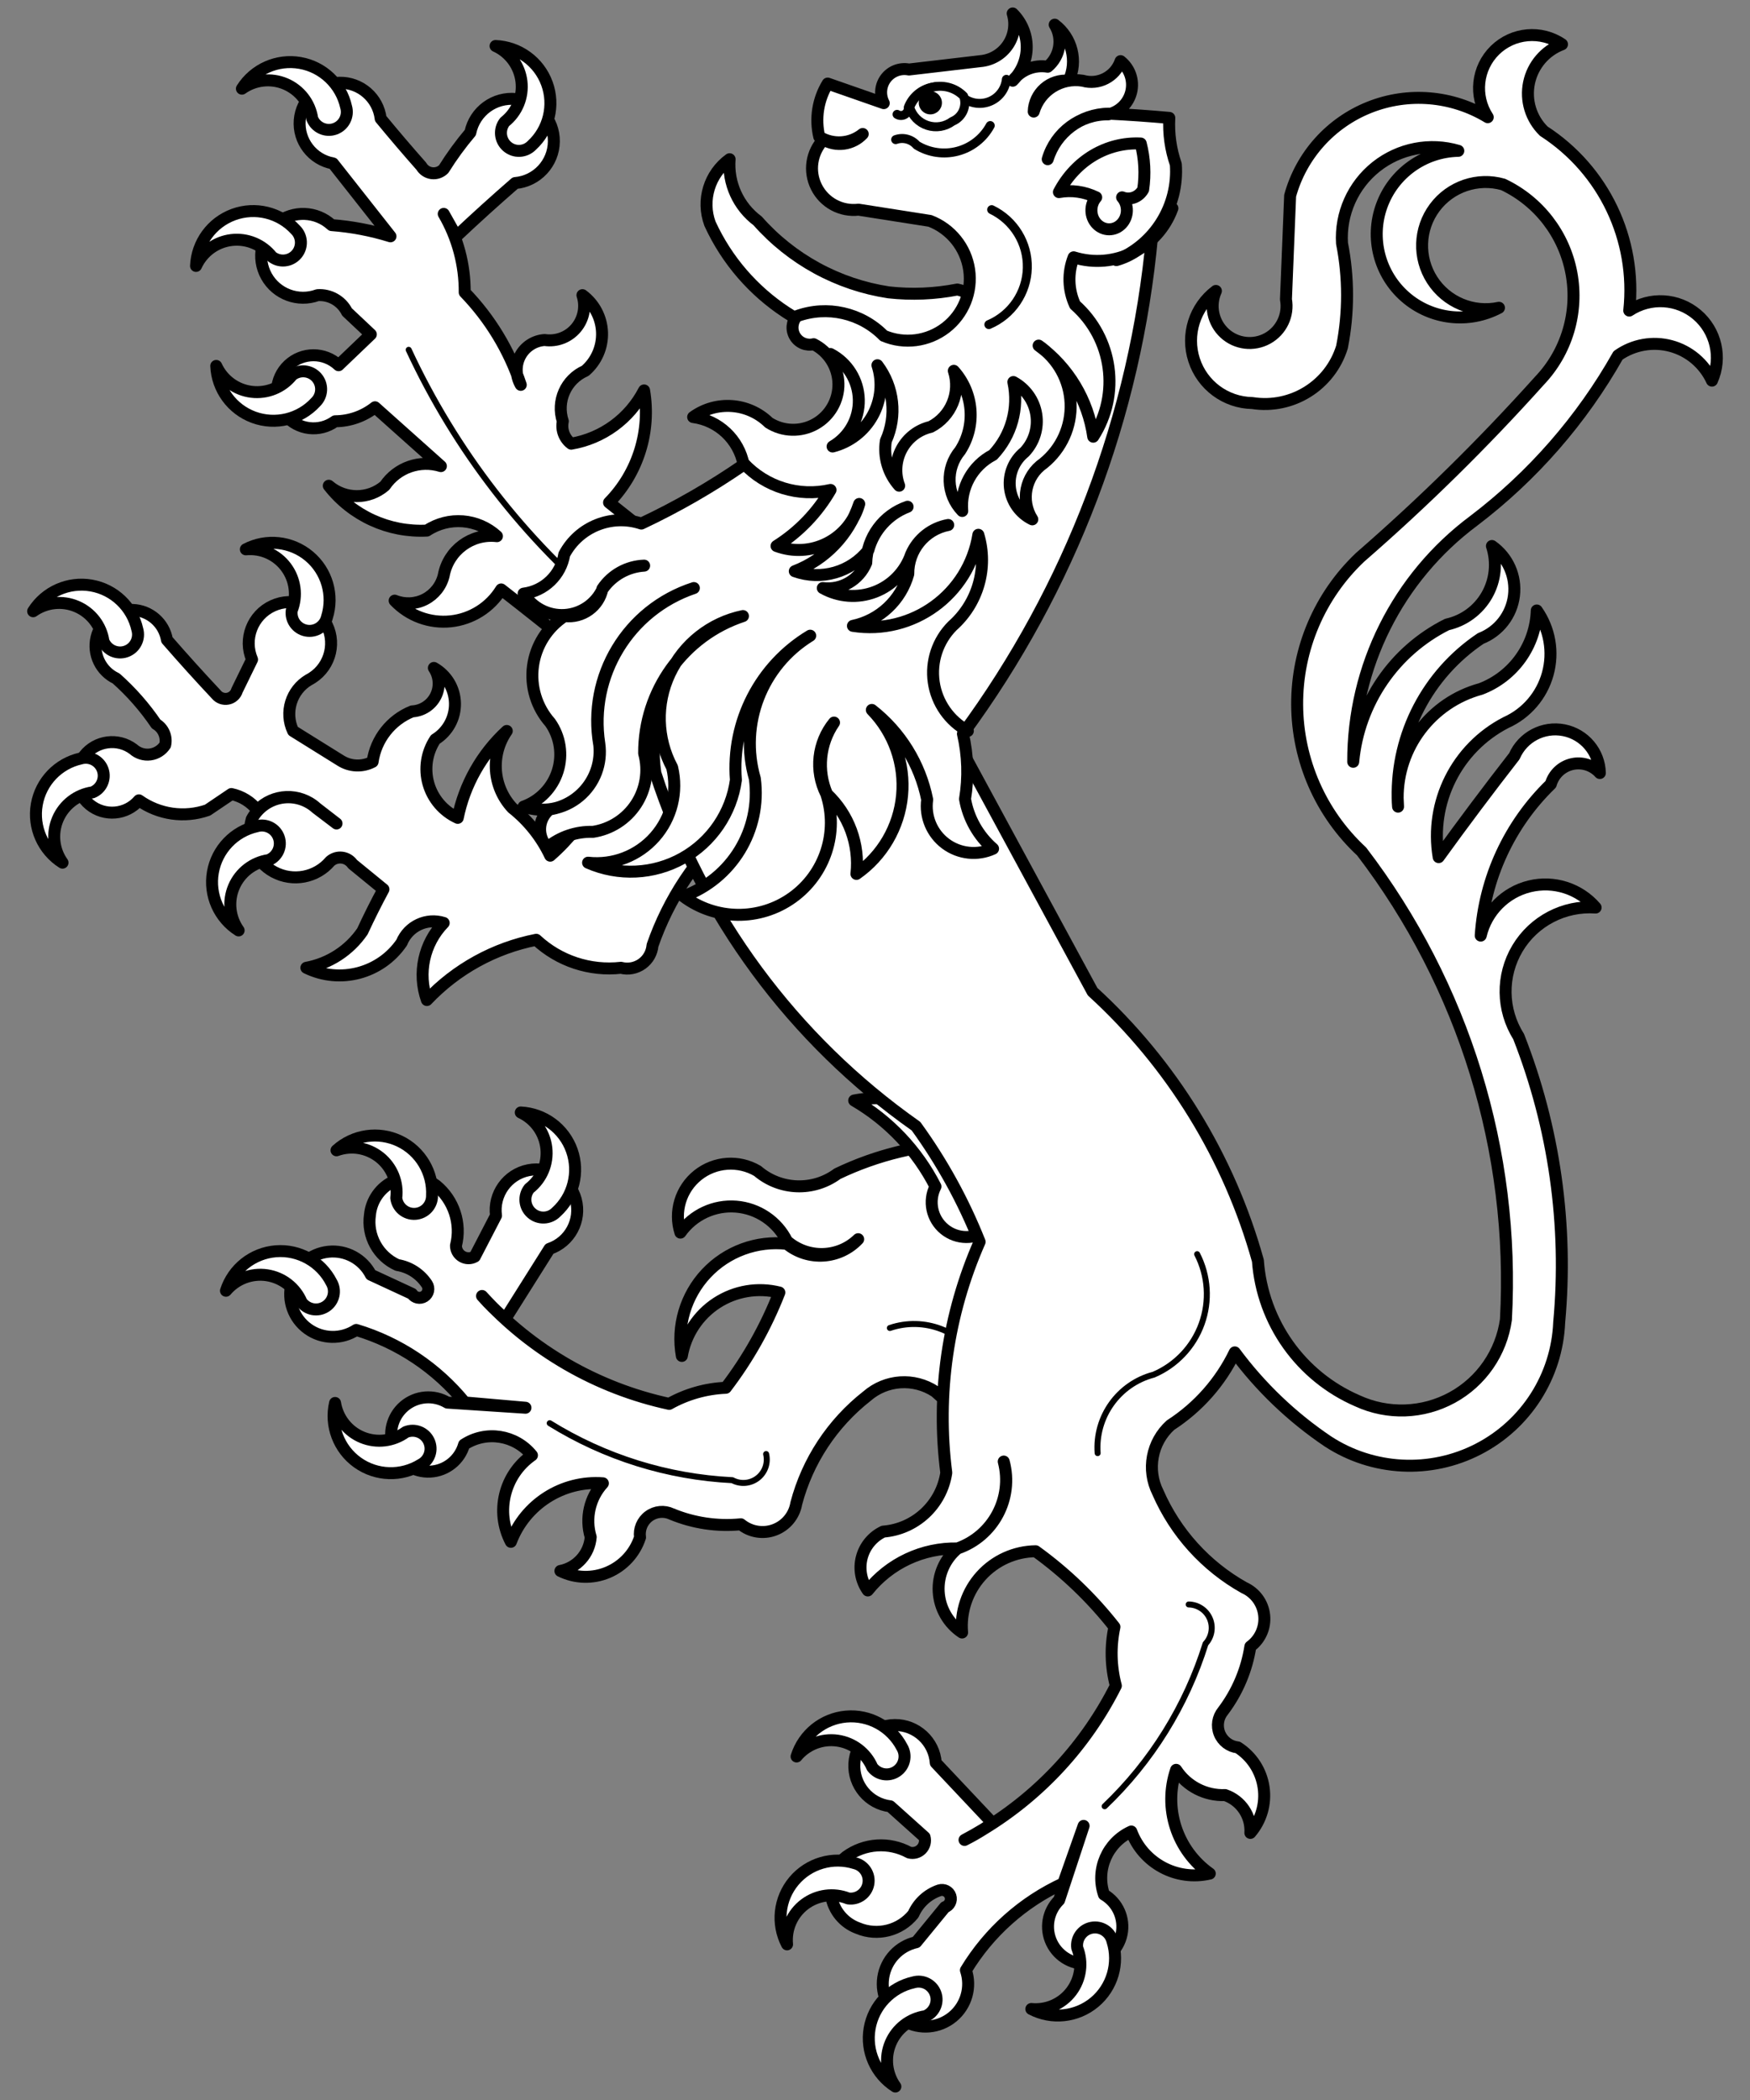 <?xml version="1.0" encoding="UTF-8" standalone="no"?>
<!DOCTYPE svg PUBLIC "-//W3C//DTD SVG 1.1//EN" "http://www.w3.org/Graphics/SVG/1.1/DTD/svg11.dtd">
<svg xmlns:dc="http://purl.org/dc/elements/1.1/" version="1.1" xmlns:xl="http://www.w3.org/1999/xlink" xmlns="http://www.w3.org/2000/svg" viewBox="36 63 292.5 351" width="292.5" height="351">
  <rect x="36" y="63" width="292.5" height="351" fill="#808080" stroke="none"/>
  <defs>
    <clipPath id="artboard_clip_path">
      <path d="M 36 63 L 328.5 63 L 328.5 360 L 216 414 L 36 414 Z"/>
    </clipPath>
  </defs>
  <g id="Lion_(6)" stroke="none" stroke-opacity="1" stroke-dasharray="none" fill="none" fill-opacity="1">
    <title>Lion (6)</title>
    <g id="Lion_(6)_Art" clip-path="url(#artboard_clip_path)">
      <title>Art</title>
      <g id="Group_103">
        <g id="Graphic_139">
          <path d="M 156.07 161.52 L 137.798 146.996 C 142.642 142.05 144.819 135.081 143.653 128.258 C 141.22 132.974 136.71 136.272 131.477 137.16 C 130.319 136.291 129.77 134.829 130.07 133.413 C 128.96 130.057 130.583 126.408 133.818 124.985 C 135.683 123.377 136.716 121.008 136.625 118.547 C 136.534 116.087 135.33 113.8 133.351 112.334 C 133.97 114.232 133.564 116.315 132.277 117.842 C 130.99 119.368 129.005 120.12 127.03 119.83 C 125.305 119.943 123.762 120.941 122.949 122.467 C 122.137 123.993 122.172 125.831 123.041 127.325 C 121.114 121.536 117.912 116.254 113.672 111.868 C 113.702 107.26 112.491 102.73 110.166 98.751 L 112.273 102.499 C 115.491 99.465 118.77 96.497 122.108 93.596 C 125.731 93.294 128.53 90.286 128.573 86.651 C 128.615 83.016 125.886 79.944 122.271 79.558 C 118.656 79.172 115.34 81.598 114.613 85.16 C 112.987 87.083 111.501 89.12 110.166 91.256 C 109.646 91.785 108.91 92.041 108.174 91.948 C 107.439 91.854 106.789 91.423 106.418 90.781 C 104.106 88.168 101.841 85.513 99.623 82.82 C 99.208 79.352 96.232 76.763 92.741 76.831 C 89.249 76.9 86.377 79.603 86.098 83.085 C 85.82 86.566 88.225 89.692 91.661 90.315 L 101.263 102.499 C 98.065 101.507 94.766 100.879 91.428 100.625 C 88.901 98.278 85.043 98.119 82.331 100.248 C 79.62 102.378 78.86 106.164 80.541 109.174 C 82.222 112.185 85.843 113.525 89.079 112.334 C 91.135 112.194 93.075 113.3 94.001 115.141 L 97.982 118.889 L 92.594 124.044 C 90.245 121.827 86.577 121.821 84.221 124.031 C 81.866 126.241 81.638 129.902 83.701 132.387 C 85.764 134.872 89.405 135.321 92.011 133.413 C 94.434 133.402 96.783 132.578 98.681 131.073 L 109.691 140.908 C 106.186 139.816 102.38 141.149 100.322 144.189 C 97.628 146.505 93.647 146.505 90.953 144.189 C 94.868 149.214 100.989 152.012 107.351 151.685 C 111.006 149.271 115.834 149.656 119.06 152.617 C 114.829 152.117 110.936 154.989 110.166 159.18 C 109.753 160.904 108.609 162.361 107.032 163.171 C 105.456 163.981 103.604 164.062 101.963 163.394 C 104.377 165.94 107.838 167.218 111.328 166.851 C 114.817 166.483 117.937 164.513 119.768 161.52 C 128.358 168.193 136.791 175.066 145.06 182.132 C 148.744 186.048 154.54 187.126 159.386 184.797 C 164.231 182.467 167.009 177.267 166.251 171.944 C 165.493 166.622 161.373 162.404 156.07 161.52 Z" fill="#FFFFFF"/>
          <path d="M 156.07 161.52 L 137.798 146.996 C 142.642 142.05 144.819 135.081 143.653 128.258 C 141.22 132.974 136.71 136.272 131.477 137.16 C 130.319 136.291 129.77 134.829 130.07 133.413 C 128.96 130.057 130.583 126.408 133.818 124.985 C 135.683 123.377 136.716 121.008 136.625 118.547 C 136.534 116.087 135.33 113.8 133.351 112.334 C 133.97 114.232 133.564 116.315 132.277 117.842 C 130.99 119.368 129.005 120.12 127.03 119.83 C 125.305 119.943 123.762 120.941 122.949 122.467 C 122.137 123.993 122.172 125.831 123.041 127.325 C 121.114 121.536 117.912 116.254 113.672 111.868 C 113.702 107.26 112.491 102.73 110.166 98.751 L 112.273 102.499 C 115.491 99.465 118.77 96.497 122.108 93.596 C 125.731 93.294 128.53 90.286 128.573 86.651 C 128.615 83.016 125.886 79.944 122.271 79.558 C 118.656 79.172 115.34 81.598 114.613 85.16 C 112.987 87.083 111.501 89.12 110.166 91.256 C 109.646 91.785 108.91 92.041 108.174 91.948 C 107.439 91.854 106.789 91.423 106.418 90.781 C 104.106 88.168 101.841 85.513 99.623 82.82 C 99.208 79.352 96.232 76.763 92.741 76.831 C 89.249 76.9 86.377 79.603 86.098 83.085 C 85.82 86.566 88.225 89.692 91.661 90.315 L 101.263 102.499 C 98.065 101.507 94.766 100.879 91.428 100.625 C 88.901 98.278 85.043 98.119 82.331 100.248 C 79.62 102.378 78.86 106.164 80.541 109.174 C 82.222 112.185 85.843 113.525 89.079 112.334 C 91.135 112.194 93.075 113.3 94.001 115.141 L 97.982 118.889 L 92.594 124.044 C 90.245 121.827 86.577 121.821 84.221 124.031 C 81.866 126.241 81.638 129.902 83.701 132.387 C 85.764 134.872 89.405 135.321 92.011 133.413 C 94.434 133.402 96.783 132.578 98.681 131.073 L 109.691 140.908 C 106.186 139.816 102.38 141.149 100.322 144.189 C 97.628 146.505 93.647 146.505 90.953 144.189 C 94.868 149.214 100.989 152.012 107.351 151.685 C 111.006 149.271 115.834 149.656 119.06 152.617 C 114.829 152.117 110.936 154.989 110.166 159.18 C 109.753 160.904 108.609 162.361 107.032 163.171 C 105.456 163.981 103.604 164.062 101.963 163.394 C 104.377 165.94 107.838 167.218 111.328 166.851 C 114.817 166.483 117.937 164.513 119.768 161.52 C 128.358 168.193 136.791 175.066 145.06 182.132 C 148.744 186.048 154.54 187.126 159.386 184.797 C 164.231 182.467 167.009 177.267 166.251 171.944 C 165.493 166.622 161.373 162.404 156.07 161.52 Z" stroke="black" stroke-linecap="round" stroke-linejoin="round" stroke-width="2"/>
        </g>
        <g id="Graphic_138">
          <path d="M 104.309 121.469 C 112.129 138.308 123.694 153.247 138.038 165.036" stroke="black" stroke-linecap="round" stroke-linejoin="round" stroke-width="1"/>
        </g>
        <g id="Graphic_137">
          <path d="M 85.369 101.381 C 82.753 98.527 78.674 97.532 75.037 98.86 C 71.401 100.189 68.924 103.579 68.764 107.448 C 69.845 105.075 72.083 103.436 74.671 103.122 C 77.26 102.807 79.825 103.863 81.443 105.907 C 82.701 106.895 84.513 106.721 85.561 105.513 C 86.609 104.305 86.525 102.487 85.369 101.381 Z" fill="#FFFFFF"/>
          <path d="M 85.369 101.381 C 82.753 98.527 78.674 97.532 75.037 98.86 C 71.401 100.189 68.924 103.579 68.764 107.448 C 69.845 105.075 72.083 103.436 74.671 103.122 C 77.26 102.807 79.825 103.863 81.443 105.907 C 82.701 106.895 84.513 106.721 85.561 105.513 C 86.609 104.305 86.525 102.487 85.369 101.381 Z" stroke="black" stroke-linecap="round" stroke-linejoin="round" stroke-width="2"/>
        </g>
        <g id="Graphic_136">
          <path d="M 93.849 80.87 C 93.011 77.09 89.976 74.189 86.162 73.522 C 82.348 72.854 78.508 74.552 76.435 77.822 C 78.558 76.308 81.316 76.008 83.714 77.029 C 86.113 78.051 87.807 80.248 88.186 82.827 C 88.782 84.312 90.438 85.067 91.95 84.545 C 93.461 84.022 94.297 82.406 93.849 80.87 Z" fill="#FFFFFF"/>
          <path d="M 93.849 80.87 C 93.011 77.09 89.976 74.189 86.162 73.522 C 82.348 72.854 78.508 74.552 76.435 77.822 C 78.558 76.308 81.316 76.008 83.714 77.029 C 86.113 78.051 87.807 80.248 88.186 82.827 C 88.782 84.312 90.438 85.067 91.95 84.545 C 93.461 84.022 94.297 82.406 93.849 80.87 Z" stroke="black" stroke-linecap="round" stroke-linejoin="round" stroke-width="2"/>
        </g>
        <g id="Graphic_135">
          <path d="M 124.896 87.293 C 127.75 84.677 128.745 80.598 127.416 76.961 C 126.088 73.324 122.697 70.848 118.829 70.688 C 121.201 71.769 122.84 74.007 123.155 76.595 C 123.469 79.184 122.414 81.749 120.37 83.367 C 119.382 84.625 119.555 86.437 120.764 87.485 C 121.972 88.533 123.79 88.448 124.896 87.293 Z" fill="#FFFFFF"/>
          <path d="M 124.896 87.293 C 127.75 84.677 128.745 80.598 127.416 76.961 C 126.088 73.324 122.697 70.848 118.829 70.688 C 121.201 71.769 122.84 74.007 123.155 76.595 C 123.469 79.184 122.414 81.749 120.37 83.367 C 119.382 84.625 119.555 86.437 120.764 87.485 C 121.972 88.533 123.79 88.448 124.896 87.293 Z" stroke="black" stroke-linecap="round" stroke-linejoin="round" stroke-width="2"/>
        </g>
        <g id="Graphic_134">
          <path d="M 88.749 130.23 C 86.133 133.084 82.054 134.079 78.418 132.751 C 74.781 131.422 72.304 128.032 72.144 124.163 C 73.226 126.536 75.464 128.175 78.052 128.489 C 80.64 128.804 83.206 127.749 84.824 125.704 C 86.082 124.716 87.894 124.89 88.942 126.098 C 89.99 127.306 89.905 129.125 88.749 130.23 Z" fill="#FFFFFF"/>
          <path d="M 88.749 130.23 C 86.133 133.084 82.054 134.079 78.418 132.751 C 74.781 131.422 72.304 128.032 72.144 124.163 C 73.226 126.536 75.464 128.175 78.052 128.489 C 80.64 128.804 83.206 127.749 84.824 125.704 C 86.082 124.716 87.894 124.89 88.942 126.098 C 89.99 127.306 89.905 129.125 88.749 130.23 Z" stroke="black" stroke-linecap="round" stroke-linejoin="round" stroke-width="2"/>
        </g>
        <g id="Graphic_133">
          <path d="M 121.636 198.059 C 124.328 200.192 126.494 202.916 127.965 206.02 C 134.166 200.606 138.166 193.107 139.208 184.942 C 140.827 178.774 146.471 174.525 152.846 174.676 C 159.221 174.826 164.658 179.336 165.984 185.574 C 167.309 191.812 164.176 198.143 158.413 200.873 C 152.338 206.354 147.745 213.281 145.063 221.011 C 144.959 222.253 144.313 223.386 143.297 224.109 C 142.281 224.831 140.999 225.069 139.791 224.758 C 134.612 225.34 129.438 223.631 125.625 220.078 C 118.636 221.454 112.25 224.973 107.353 230.147 C 105.763 225.668 106.851 220.675 110.16 217.263 C 107.322 216.355 104.263 217.785 103.139 220.544 C 99.612 225.71 92.828 227.505 87.208 224.758 C 91.016 224.055 94.387 221.865 96.577 218.67 C 97.678 216.293 98.85 213.949 100.091 211.642 L 94.936 207.428 C 94.528 206.831 93.884 206.439 93.168 206.349 C 92.451 206.26 91.73 206.483 91.189 206.961 C 88.868 209.695 84.953 210.438 81.791 208.744 C 78.63 207.05 77.081 203.379 78.072 199.932 C 79.075 198.044 80.895 196.725 83.002 196.359 C 85.109 195.992 87.266 196.62 88.848 198.059 L 92.246 200.64 L 88.907 198.059 C 86.064 195.462 81.666 195.618 79.013 198.408 C 77.928 197.029 76.392 196.076 74.674 195.718 L 70.693 198.408 C 66.828 199.756 62.55 199.144 59.217 196.768 C 57.131 199.206 53.477 199.528 50.996 197.493 C 48.515 195.457 48.117 191.811 50.1 189.289 C 52.084 186.766 55.721 186.292 58.284 188.223 C 59.051 188.916 60.083 189.238 61.107 189.103 C 62.131 188.968 63.045 188.391 63.606 187.524 C 63.919 186.147 63.306 184.726 62.09 184.009 C 60.188 181.205 57.944 178.648 55.411 176.397 C 52.83 175.18 51.459 172.315 52.132 169.541 C 52.804 166.767 55.333 164.848 58.186 164.947 C 61.038 165.047 63.428 167.137 63.906 169.951 C 66.599 173.049 69.35 176.095 72.159 179.087 C 72.627 179.659 73.373 179.925 74.098 179.778 C 74.822 179.632 75.406 179.097 75.615 178.388 L 78.13 173.233 C 76.654 169.798 78.189 165.813 81.588 164.256 C 84.987 162.699 89.007 164.139 90.644 167.5 C 92.281 170.861 90.937 174.914 87.616 176.63 C 84.663 178.371 83.523 182.075 84.984 185.175 L 92.888 190.097 C 94.51 191.142 96.569 191.231 98.276 190.33 C 98.815 186.541 101.336 183.328 104.888 181.902 C 106.569 181.82 108.074 180.837 108.827 179.332 C 109.579 177.828 109.462 176.034 108.519 174.64 C 110.655 175.846 111.996 178.09 112.045 180.542 C 112.095 182.995 110.846 185.291 108.761 186.582 C 107.312 188.77 106.892 191.481 107.613 194.004 C 108.334 196.527 110.122 198.608 112.508 199.699 C 113.642 194.116 116.51 189.033 120.703 185.175 C 117.939 189.153 118.328 194.52 121.636 198.059 Z" fill="#FFFFFF"/>
          <path d="M 121.636 198.059 C 124.328 200.192 126.494 202.916 127.965 206.02 C 134.166 200.606 138.166 193.107 139.208 184.942 C 140.827 178.774 146.471 174.525 152.846 174.676 C 159.221 174.826 164.658 179.336 165.984 185.574 C 167.309 191.812 164.176 198.143 158.413 200.873 C 152.338 206.354 147.745 213.281 145.063 221.011 C 144.959 222.253 144.313 223.386 143.297 224.109 C 142.281 224.831 140.999 225.069 139.791 224.758 C 134.612 225.34 129.438 223.631 125.625 220.078 C 118.636 221.454 112.25 224.973 107.353 230.147 C 105.763 225.668 106.851 220.675 110.16 217.263 C 107.322 216.355 104.263 217.785 103.139 220.544 C 99.612 225.71 92.828 227.505 87.208 224.758 C 91.016 224.055 94.387 221.865 96.577 218.67 C 97.678 216.293 98.85 213.949 100.091 211.642 L 94.936 207.428 C 94.528 206.831 93.884 206.439 93.168 206.349 C 92.451 206.26 91.73 206.483 91.189 206.961 C 88.868 209.695 84.953 210.438 81.791 208.744 C 78.63 207.05 77.081 203.379 78.072 199.932 C 79.075 198.044 80.895 196.725 83.002 196.359 C 85.109 195.992 87.266 196.62 88.848 198.059 L 92.246 200.64 L 88.907 198.059 C 86.064 195.462 81.666 195.618 79.013 198.408 C 77.928 197.029 76.392 196.076 74.674 195.718 L 70.693 198.408 C 66.828 199.756 62.55 199.144 59.217 196.768 C 57.131 199.206 53.477 199.528 50.996 197.493 C 48.515 195.457 48.117 191.811 50.1 189.289 C 52.084 186.766 55.721 186.292 58.284 188.223 C 59.051 188.916 60.083 189.238 61.107 189.103 C 62.131 188.968 63.045 188.391 63.606 187.524 C 63.919 186.147 63.306 184.726 62.09 184.009 C 60.188 181.205 57.944 178.648 55.411 176.397 C 52.83 175.18 51.459 172.315 52.132 169.541 C 52.804 166.767 55.333 164.848 58.186 164.947 C 61.038 165.047 63.428 167.137 63.906 169.951 C 66.599 173.049 69.35 176.095 72.159 179.087 C 72.627 179.659 73.373 179.925 74.098 179.778 C 74.822 179.632 75.406 179.097 75.615 178.388 L 78.13 173.233 C 76.654 169.798 78.189 165.813 81.588 164.256 C 84.987 162.699 89.007 164.139 90.644 167.5 C 92.281 170.861 90.937 174.914 87.616 176.63 C 84.663 178.371 83.523 182.075 84.984 185.175 L 92.888 190.097 C 94.51 191.142 96.569 191.231 98.276 190.33 C 98.815 186.541 101.336 183.328 104.888 181.902 C 106.569 181.82 108.074 180.837 108.827 179.332 C 109.579 177.828 109.462 176.034 108.519 174.64 C 110.655 175.846 111.996 178.09 112.045 180.542 C 112.095 182.995 110.846 185.291 108.761 186.582 C 107.312 188.77 106.892 191.481 107.613 194.004 C 108.334 196.527 110.122 198.608 112.508 199.699 C 113.642 194.116 116.51 189.033 120.703 185.175 C 117.939 189.153 118.328 194.52 121.636 198.059 Z" stroke="black" stroke-linecap="round" stroke-linejoin="round" stroke-width="2"/>
        </g>
        <g id="Graphic_132">
          <path d="M 49.497 189.775 C 45.717 190.614 42.816 193.649 42.149 197.463 C 41.481 201.277 43.179 205.117 46.449 207.189 C 44.935 205.067 44.635 202.309 45.657 199.91 C 46.678 197.512 48.875 195.817 51.454 195.438 C 52.939 194.843 53.695 193.187 53.172 191.675 C 52.65 190.163 51.033 189.328 49.497 189.775 Z" fill="#FFFFFF"/>
          <path d="M 49.497 189.775 C 45.717 190.614 42.816 193.649 42.149 197.463 C 41.481 201.277 43.179 205.117 46.449 207.189 C 44.935 205.067 44.635 202.309 45.657 199.91 C 46.678 197.512 48.875 195.817 51.454 195.438 C 52.939 194.843 53.695 193.187 53.172 191.675 C 52.65 190.163 51.033 189.328 49.497 189.775 Z" stroke="black" stroke-linecap="round" stroke-linejoin="round" stroke-width="2"/>
        </g>
        <g id="Graphic_131">
          <path d="M 78.932 201.099 C 75.152 201.938 72.251 204.973 71.583 208.787 C 70.916 212.601 72.614 216.441 75.884 218.513 C 74.37 216.391 74.069 213.633 75.091 211.234 C 76.113 208.835 78.309 207.141 80.889 206.762 C 82.373 206.167 83.129 204.511 82.607 202.999 C 82.084 201.487 80.467 200.651 78.932 201.099 Z" fill="#FFFFFF"/>
          <path d="M 78.932 201.099 C 75.152 201.938 72.251 204.973 71.583 208.787 C 70.916 212.601 72.614 216.441 75.884 218.513 C 74.37 216.391 74.069 213.633 75.091 211.234 C 76.113 208.835 78.309 207.141 80.889 206.762 C 82.373 206.167 83.129 204.511 82.607 202.999 C 82.084 201.487 80.467 200.651 78.932 201.099 Z" stroke="black" stroke-linecap="round" stroke-linejoin="round" stroke-width="2"/>
        </g>
        <g id="Graphic_130">
          <path d="M 58.953 168.214 C 58.115 164.434 55.08 161.533 51.266 160.866 C 47.452 160.198 43.612 161.896 41.54 165.166 C 43.662 163.652 46.42 163.352 48.819 164.374 C 51.217 165.395 52.911 167.592 53.29 170.171 C 53.886 171.656 55.542 172.412 57.054 171.889 C 58.566 171.367 59.401 169.75 58.953 168.214 Z" fill="#FFFFFF"/>
          <path d="M 58.953 168.214 C 58.115 164.434 55.08 161.533 51.266 160.866 C 47.452 160.198 43.612 161.896 41.54 165.166 C 43.662 163.652 46.42 163.352 48.819 164.374 C 51.217 165.395 52.911 167.592 53.29 170.171 C 53.886 171.656 55.542 172.412 57.054 171.889 C 58.566 171.367 59.401 169.75 58.953 168.214 Z" stroke="black" stroke-linecap="round" stroke-linejoin="round" stroke-width="2"/>
        </g>
        <g id="Graphic_129">
          <path d="M 90.648 166.163 C 91.811 162.47 90.634 158.44 87.664 155.955 C 84.695 153.47 80.521 153.021 77.091 154.817 C 79.686 154.567 82.224 155.685 83.791 157.77 C 85.358 159.854 85.726 162.603 84.765 165.027 C 84.539 166.61 85.595 168.092 87.165 168.396 C 88.736 168.699 90.268 167.717 90.648 166.163 Z" fill="#FFFFFF"/>
          <path d="M 90.648 166.163 C 91.811 162.47 90.634 158.44 87.664 155.955 C 84.695 153.47 80.521 153.021 77.091 154.817 C 79.686 154.567 82.224 155.685 83.791 157.77 C 85.358 159.854 85.726 162.603 84.765 165.027 C 84.539 166.61 85.595 168.092 87.165 168.396 C 88.736 168.699 90.268 167.717 90.648 166.163 Z" stroke="black" stroke-linecap="round" stroke-linejoin="round" stroke-width="2"/>
        </g>
        <g id="Graphic_128">
          <path d="M 192.312 295.585 C 199.627 302.324 209.804 305.004 219.489 302.742 C 229.174 300.48 237.111 293.57 240.685 284.288 C 242.641 277.612 241.117 270.399 236.627 265.085 C 232.137 259.771 225.28 257.064 218.371 257.878 C 204.681 252.331 189.288 252.806 175.965 259.185 C 171.949 262.158 166.411 261.964 162.614 258.716 C 159.456 256.86 155.481 257.145 152.621 259.433 C 149.762 261.721 148.61 265.537 149.727 269.024 C 151.848 266.042 155.379 264.392 159.028 264.681 C 162.676 264.97 165.904 267.154 167.528 270.434 C 170.976 273.442 176.153 273.308 179.439 270.123 C 176.292 273.477 171.083 273.816 167.528 270.898 C 162.501 270.326 157.5 272.163 154.04 275.854 C 150.58 279.545 149.069 284.655 149.965 289.634 C 150.594 285.999 152.709 282.791 155.801 280.78 C 158.893 278.769 162.683 278.138 166.261 279.037 C 164.036 284.736 161.024 290.096 157.312 294.959 C 153.99 295.098 150.747 296.019 147.848 297.648 C 135.797 295.042 124.862 288.737 116.569 279.613 C 117.771 280.984 119.073 282.263 120.466 283.439 L 127.839 271.735 C 131.246 270.585 133.175 266.986 132.245 263.513 C 131.315 260.039 127.847 257.885 124.321 258.591 C 120.795 259.296 118.424 262.62 118.903 266.184 L 115.357 273.027 C 114.703 273.402 113.899 273.398 113.25 273.017 C 112.6 272.635 112.204 271.936 112.213 271.182 C 113.146 267.478 111.853 263.568 108.896 261.15 C 106.883 259.654 104.22 259.358 101.927 260.377 C 99.635 261.395 98.07 263.57 97.832 266.067 C 97.324 269.567 99.192 272.981 102.414 274.439 C 104.435 274.766 106.226 275.926 107.353 277.635 C 107.799 278.323 107.603 279.242 106.916 279.688 C 106.228 280.134 105.309 279.938 104.863 279.251 L 97.992 276.065 C 96.645 273.433 93.816 271.905 90.877 272.22 C 87.938 272.535 85.497 274.629 84.739 277.486 C 83.981 280.343 85.062 283.372 87.458 285.103 C 89.854 286.833 93.069 286.908 95.543 285.291 C 102.664 287.428 108.98 291.649 113.679 297.409 L 123.827 298.295 L 110.779 297.437 C 108.494 296.069 105.592 296.31 103.564 298.035 C 101.535 299.76 100.831 302.586 101.814 305.06 C 102.797 307.535 105.247 309.109 107.907 308.972 C 110.566 308.836 112.842 307.02 113.567 304.458 C 117.246 302.049 122.152 302.822 124.911 306.246 C 120.266 309.493 118.757 315.686 121.39 320.705 C 123.783 314.397 130.042 310.415 136.769 310.922 C 134.555 313.351 133.782 316.766 134.733 319.913 C 134.508 322.723 132.437 325.039 129.669 325.575 C 132.156 326.798 135.052 326.882 137.605 325.804 C 140.159 324.726 142.119 322.592 142.977 319.957 C 142.781 318.599 143.347 317.243 144.45 316.428 C 145.553 315.612 147.015 315.469 148.256 316.054 C 151.914 317.573 155.89 318.164 159.832 317.774 C 161.409 319.065 163.555 319.418 165.463 318.701 C 167.371 317.984 168.754 316.306 169.091 314.296 C 170.966 307.189 175.113 300.891 180.9 296.36 C 184.097 293.566 188.766 293.248 192.312 295.585 Z" fill="#FFFFFF"/>
          <path d="M 192.312 295.585 C 199.627 302.324 209.804 305.004 219.489 302.742 C 229.174 300.48 237.111 293.57 240.685 284.288 C 242.641 277.612 241.117 270.399 236.627 265.085 C 232.137 259.771 225.28 257.064 218.371 257.878 C 204.681 252.331 189.288 252.806 175.965 259.185 C 171.949 262.158 166.411 261.964 162.614 258.716 C 159.456 256.86 155.481 257.145 152.621 259.433 C 149.762 261.721 148.61 265.537 149.727 269.024 C 151.848 266.042 155.379 264.392 159.028 264.681 C 162.676 264.97 165.904 267.154 167.528 270.434 C 170.976 273.442 176.153 273.308 179.439 270.123 C 176.292 273.477 171.083 273.816 167.528 270.898 C 162.501 270.326 157.5 272.163 154.04 275.854 C 150.58 279.545 149.069 284.655 149.965 289.634 C 150.594 285.999 152.709 282.791 155.801 280.78 C 158.893 278.769 162.683 278.138 166.261 279.037 C 164.036 284.736 161.024 290.096 157.312 294.959 C 153.99 295.098 150.747 296.019 147.848 297.648 C 135.797 295.042 124.862 288.737 116.569 279.613 C 117.771 280.984 119.073 282.263 120.466 283.439 L 127.839 271.735 C 131.246 270.585 133.175 266.986 132.245 263.513 C 131.315 260.039 127.847 257.885 124.321 258.591 C 120.795 259.296 118.424 262.62 118.903 266.184 L 115.357 273.027 C 114.703 273.402 113.899 273.398 113.25 273.017 C 112.6 272.635 112.204 271.936 112.213 271.182 C 113.146 267.478 111.853 263.568 108.896 261.15 C 106.883 259.654 104.22 259.358 101.927 260.377 C 99.635 261.395 98.07 263.57 97.832 266.067 C 97.324 269.567 99.192 272.981 102.414 274.439 C 104.435 274.766 106.226 275.926 107.353 277.635 C 107.799 278.323 107.603 279.242 106.916 279.688 C 106.228 280.134 105.309 279.938 104.863 279.251 L 97.992 276.065 C 96.645 273.433 93.816 271.905 90.877 272.22 C 87.938 272.535 85.497 274.629 84.739 277.486 C 83.981 280.343 85.062 283.372 87.458 285.103 C 89.854 286.833 93.069 286.908 95.543 285.291 C 102.664 287.428 108.98 291.649 113.679 297.409 L 123.827 298.295 L 110.779 297.437 C 108.494 296.069 105.592 296.31 103.564 298.035 C 101.535 299.76 100.831 302.586 101.814 305.06 C 102.797 307.535 105.247 309.109 107.907 308.972 C 110.566 308.836 112.842 307.02 113.567 304.458 C 117.246 302.049 122.152 302.822 124.911 306.246 C 120.266 309.493 118.757 315.686 121.39 320.705 C 123.783 314.397 130.042 310.415 136.769 310.922 C 134.555 313.351 133.782 316.766 134.733 319.913 C 134.508 322.723 132.437 325.039 129.669 325.575 C 132.156 326.798 135.052 326.882 137.605 325.804 C 140.159 324.726 142.119 322.592 142.977 319.957 C 142.781 318.599 143.347 317.243 144.45 316.428 C 145.553 315.612 147.015 315.469 148.256 316.054 C 151.914 317.573 155.89 318.164 159.832 317.774 C 161.409 319.065 163.555 319.418 165.463 318.701 C 167.371 317.984 168.754 316.306 169.091 314.296 C 170.966 307.189 175.113 300.891 180.9 296.36 C 184.097 293.566 188.766 293.248 192.312 295.585 Z" stroke="black" stroke-linecap="round" stroke-linejoin="round" stroke-width="2"/>
        </g>
        <g id="Graphic_127">
          <path d="M 108.211 262.855 C 108.413 258.988 106.264 255.382 102.767 253.719 C 99.27 252.057 95.116 252.667 92.245 255.264 C 94.695 254.372 97.433 254.82 99.471 256.445 C 101.51 258.071 102.555 260.64 102.231 263.228 C 102.408 264.817 103.802 265.988 105.398 265.888 C 106.995 265.789 108.232 264.454 108.211 262.855 Z" fill="#FFFFFF"/>
          <path d="M 108.211 262.855 C 108.413 258.988 106.264 255.382 102.767 253.719 C 99.27 252.057 95.116 252.667 92.245 255.264 C 94.695 254.372 97.433 254.82 99.471 256.445 C 101.51 258.071 102.555 260.64 102.231 263.228 C 102.408 264.817 103.802 265.988 105.398 265.888 C 106.995 265.789 108.232 264.454 108.211 262.855 Z" stroke="black" stroke-linecap="round" stroke-linejoin="round" stroke-width="2"/>
        </g>
        <g id="Graphic_126">
          <path d="M 91.391 277.33 C 89.633 273.881 85.968 271.832 82.109 272.14 C 78.249 272.449 74.957 275.054 73.769 278.739 C 75.445 276.742 78.039 275.761 80.618 276.149 C 83.196 276.538 85.386 278.24 86.399 280.643 C 87.347 281.931 89.139 282.248 90.472 281.364 C 91.805 280.479 92.209 278.705 91.391 277.33 Z" fill="#FFFFFF"/>
          <path d="M 91.391 277.33 C 89.633 273.881 85.968 271.832 82.109 272.14 C 78.249 272.449 74.957 275.054 73.769 278.739 C 75.445 276.742 78.039 275.761 80.618 276.149 C 83.196 276.538 85.386 278.24 86.399 280.643 C 87.347 281.931 89.139 282.248 90.472 281.364 C 91.805 280.479 92.209 278.705 91.391 277.33 Z" stroke="black" stroke-linecap="round" stroke-linejoin="round" stroke-width="2"/>
        </g>
        <g id="Graphic_125">
          <path d="M 106.384 307.779 C 103.101 309.83 98.904 309.699 95.755 307.447 C 92.606 305.195 91.125 301.266 92.005 297.495 C 92.413 300.07 94.131 302.248 96.541 303.243 C 98.951 304.237 101.706 303.906 103.811 302.368 C 105.287 301.753 106.987 302.404 107.674 303.849 C 108.361 305.293 107.794 307.022 106.384 307.779 Z" fill="#FFFFFF"/>
          <path d="M 106.384 307.779 C 103.101 309.83 98.904 309.699 95.755 307.447 C 92.606 305.195 91.125 301.266 92.005 297.495 C 92.413 300.07 94.131 302.248 96.541 303.243 C 98.951 304.237 101.706 303.906 103.811 302.368 C 105.287 301.753 106.987 302.404 107.674 303.849 C 108.361 305.293 107.794 307.022 106.384 307.779 Z" stroke="black" stroke-linecap="round" stroke-linejoin="round" stroke-width="2"/>
        </g>
        <g id="Graphic_124">
          <path d="M 128.965 265.6 C 131.842 263.009 132.873 258.939 131.576 255.291 C 130.279 251.643 126.91 249.137 123.043 248.943 C 125.406 250.045 127.026 252.297 127.317 254.888 C 127.609 257.479 126.532 260.035 124.473 261.635 C 123.475 262.884 123.632 264.698 124.831 265.756 C 126.031 266.815 127.849 266.746 128.965 265.6 Z" fill="#FFFFFF"/>
          <path d="M 128.965 265.6 C 131.842 263.009 132.873 258.939 131.576 255.291 C 130.279 251.643 126.91 249.137 123.043 248.943 C 125.406 250.045 127.026 252.297 127.317 254.888 C 127.609 257.479 126.532 260.035 124.473 261.635 C 123.475 262.884 123.632 264.698 124.831 265.756 C 126.031 266.815 127.849 266.746 128.965 265.6 Z" stroke="black" stroke-linecap="round" stroke-linejoin="round" stroke-width="2"/>
        </g>
        <g id="Graphic_123">
          <path d="M 127.88 300.877 C 137.083 306.589 147.586 309.867 158.404 310.402 C 159.763 311.129 161.423 310.99 162.642 310.047 C 163.862 309.104 164.414 307.533 164.053 306.034" stroke="black" stroke-linecap="round" stroke-linejoin="round" stroke-width="1"/>
        </g>
        <g id="Graphic_122">
          <path d="M 184.733 284.964 C 190.487 283.016 196.812 285.448 199.778 290.75 C 202.255 293.967 205.959 296.009 210.002 296.386 C 214.044 296.763 218.062 295.442 221.092 292.739" stroke="black" stroke-linecap="round" stroke-linejoin="round" stroke-width="1"/>
        </g>
        <g id="Graphic_121">
          <path d="M 201.143 268.511 C 199 270.205 195.967 270.179 193.854 268.448 C 191.741 266.718 191.118 263.749 192.357 261.315 C 189.298 255.322 184.584 250.333 178.774 246.941 C 186.654 245.417 194.714 248.516 199.544 254.928 C 202.217 254.082 205.137 254.923 206.951 257.06 C 208.766 259.198 209.121 262.215 207.853 264.716 C 206.584 267.216 203.939 268.712 201.143 268.511 Z" fill="#FFFFFF"/>
          <path d="M 201.143 268.511 C 199 270.205 195.967 270.179 193.854 268.448 C 191.741 266.718 191.118 263.749 192.357 261.315 C 189.298 255.322 184.584 250.333 178.774 246.941 C 186.654 245.417 194.714 248.516 199.544 254.928 C 202.217 254.082 205.137 254.923 206.951 257.06 C 208.766 259.198 209.121 262.215 207.853 264.716 C 206.584 267.216 203.939 268.712 201.143 268.511 Z" stroke="black" stroke-linecap="round" stroke-linejoin="round" stroke-width="2"/>
        </g>
        <g id="Graphic_120">
          <path d="M 269.609 196.392 C 269.62 196.87 269.642 197.348 269.675 197.825 C 269.635 197.348 269.613 196.87 269.609 196.392 C 269.397 185.718 274.627 175.668 283.492 169.717 C 286.523 168.533 288.658 165.779 289.049 162.549 C 289.441 159.319 288.026 156.135 285.365 154.261 C 286.256 156.996 285.95 159.981 284.522 162.479 C 283.095 164.976 280.679 166.755 277.87 167.377 C 269.023 171.8 263.089 180.48 262.18 190.329 C 262.134 174.468 269.608 159.524 282.326 150.047 C 292.163 142.571 300.371 133.166 306.444 122.406 C 309.011 120.598 312.248 120.023 315.28 120.837 C 318.312 121.651 320.826 123.77 322.142 126.62 C 323.851 122.788 322.824 118.289 319.623 115.578 C 316.422 112.867 311.815 112.595 308.318 114.91 C 309.608 103.02 304.081 91.419 294.035 84.929 C 291.882 82.83 290.952 79.776 291.568 76.833 C 292.184 73.89 294.261 71.465 297.075 70.405 C 293.58 68.019 288.886 68.436 285.866 71.4 C 282.846 74.365 282.344 79.051 284.666 82.589 C 278.697 78.969 271.377 78.356 264.889 80.932 C 258.401 83.509 253.496 88.977 251.637 95.706 L 250.937 113.037 C 251.418 115.649 250.174 118.277 247.849 119.561 C 245.523 120.845 242.637 120.498 240.682 118.7 C 238.727 116.901 238.142 114.053 239.228 111.629 C 235.673 114.304 234.21 118.94 235.584 123.171 C 236.959 127.402 240.868 130.293 245.316 130.367 C 251.947 131.406 258.334 127.414 260.306 120.998 C 261.433 115.276 261.433 109.389 260.306 103.668 C 260.005 98.731 262.132 93.958 266.002 90.88 C 269.873 87.802 275.002 86.806 279.744 88.211 C 273.99 88.331 268.904 91.978 266.943 97.388 C 264.982 102.799 266.552 108.858 270.893 112.636 C 275.234 116.414 281.452 117.133 286.54 114.444 C 282.215 115.368 277.77 113.517 275.379 109.796 C 272.988 106.075 273.152 101.263 275.789 97.713 C 278.427 94.163 282.987 92.617 287.239 93.832 C 293.204 96.661 297.45 102.18 298.656 108.671 C 299.861 115.162 297.879 121.838 293.327 126.62 C 283.952 137.067 273.939 146.924 263.346 156.134 C 256.578 162.54 252.763 171.461 252.809 180.779 C 252.855 190.098 256.757 198.982 263.588 205.32 C 280.686 227.694 289.238 255.436 287.706 283.554 C 286.94 289.079 283.604 293.915 278.711 296.592 C 273.817 299.269 267.945 299.471 262.88 297.137 C 253.406 293.038 246.997 284.013 246.249 273.718 C 241.434 256.434 231.86 240.851 218.616 228.747 L 194.256 183.775 C 191.628 170.628 179.002 161.97 165.791 164.256 C 152.58 166.541 143.596 178.937 145.537 192.203 C 153.29 216.075 168.576 236.787 189.101 251.233 C 193.437 257.208 197.01 263.701 199.736 270.562 C 194.403 282.683 192.477 296.028 194.165 309.163 C 193.372 314.494 189.003 318.573 183.63 318.998 C 181.855 319.835 180.541 321.415 180.043 323.313 C 179.544 325.211 179.913 327.233 181.048 328.833 C 184.68 324.288 190.222 321.693 196.039 321.813 C 201.999 319.717 205.359 313.403 203.767 307.289 C 205.417 313.41 202.037 319.761 196.039 321.813 C 193.908 323.586 192.742 326.262 192.893 329.03 C 193.044 331.798 194.494 334.331 196.805 335.862 C 196.502 332.399 197.655 328.967 199.988 326.389 C 202.32 323.812 205.621 322.322 209.097 322.279 C 214.058 325.86 218.493 330.118 222.272 334.93 C 221.574 338.181 221.654 341.551 222.505 344.765 C 217.52 354.674 209.85 362.983 200.369 368.742 C 199.348 369.391 198.294 369.988 197.213 370.532 C 198.283 369.968 199.336 369.37 200.369 368.742 C 200.886 368.413 201.394 368.071 201.893 367.717 L 192.408 357.649 C 192.147 354.062 189.146 351.294 185.55 351.325 C 181.955 351.355 179.001 354.173 178.801 357.764 C 178.602 361.354 181.225 364.482 184.796 364.911 L 190.534 370.057 C 190.733 370.784 190.528 371.561 189.996 372.095 C 189.464 372.628 188.687 372.836 187.96 372.639 C 184.608 370.808 180.499 371.081 177.417 373.339 C 175.464 374.913 174.511 377.417 174.923 379.891 C 175.336 382.365 177.05 384.425 179.407 385.281 C 182.669 386.649 186.442 385.695 188.66 382.941 C 189.485 381.065 191.059 379.621 192.999 378.96 C 193.772 378.715 194.6 379.137 194.855 379.907 C 195.11 380.677 194.699 381.51 193.932 381.775 L 189.135 387.63 C 186.249 388.272 184.057 390.627 183.624 393.552 C 183.191 396.476 184.606 399.365 187.183 400.816 C 189.759 402.267 192.963 401.979 195.239 400.092 C 197.516 398.206 198.393 395.111 197.446 392.31 C 201.3 385.951 206.971 380.892 213.727 377.786 L 217.117 368.184 L 213.02 380.601 C 211.124 382.47 210.63 385.34 211.792 387.736 C 212.954 390.132 215.514 391.521 218.156 391.189 C 220.798 390.857 222.935 388.879 223.468 386.27 C 224.002 383.661 222.814 381.002 220.515 379.66 C 219.104 375.495 221.081 370.938 225.087 369.125 C 227.067 374.435 232.685 377.446 238.204 376.154 C 232.695 372.258 230.407 365.201 232.582 358.815 C 234.38 361.566 237.493 363.17 240.777 363.037 C 243.442 363.958 245.165 366.544 244.991 369.358 C 246.798 367.256 247.604 364.474 247.2 361.731 C 246.795 358.989 245.221 356.558 242.884 355.067 C 241.52 354.917 240.35 354.029 239.836 352.757 C 239.323 351.485 239.55 350.034 240.427 348.979 C 242.814 345.818 244.382 342.116 244.991 338.202 C 246.636 336.998 247.515 335.01 247.298 332.983 C 247.082 330.956 245.803 329.197 243.942 328.367 C 237.531 324.773 232.471 319.181 229.534 312.444 C 227.629 308.649 228.491 304.049 231.641 301.201 C 236.27 298.21 239.987 294.004 242.384 289.042 C 246.693 294.856 251.963 299.892 257.966 303.933 C 265.498 308.842 275.085 309.331 283.077 305.212 C 291.069 301.094 296.235 293.003 296.608 284.02 C 298.107 267.783 295.782 251.42 289.821 236.242 C 286.989 231.758 286.918 226.063 289.638 221.511 C 292.358 216.958 297.406 214.321 302.696 214.689 C 299.976 211.525 295.71 210.156 291.657 211.146 C 287.603 212.136 284.448 215.316 283.492 219.378 C 284.123 209.784 288.296 200.767 295.201 194.077 C 295.684 192.395 297.043 191.108 298.749 190.718 C 300.455 190.328 302.239 190.897 303.404 192.203 C 303.328 188.702 300.824 185.725 297.388 185.05 C 293.951 184.375 290.508 186.184 289.113 189.397 C 284.796 194.942 280.578 200.564 276.463 206.261 C 274.921 197.118 279.466 188.027 287.706 183.775 C 291.137 182.238 293.703 179.247 294.7 175.621 C 295.698 171.996 295.023 168.114 292.861 165.037 C 292.664 170.897 288.971 176.067 283.492 178.154 C 275.267 180.387 269.571 187.87 269.609 196.392 Z" fill="#FFFFFF"/>
          <path d="M 269.609 196.392 C 269.62 196.87 269.642 197.348 269.675 197.825 C 269.635 197.348 269.613 196.87 269.609 196.392 C 269.397 185.718 274.627 175.668 283.492 169.717 C 286.523 168.533 288.658 165.779 289.049 162.549 C 289.441 159.319 288.026 156.135 285.365 154.261 C 286.256 156.996 285.95 159.981 284.522 162.479 C 283.095 164.976 280.679 166.755 277.87 167.377 C 269.023 171.8 263.089 180.48 262.18 190.329 C 262.134 174.468 269.608 159.524 282.326 150.047 C 292.163 142.571 300.371 133.166 306.444 122.406 C 309.011 120.598 312.248 120.023 315.28 120.837 C 318.312 121.651 320.826 123.77 322.142 126.62 C 323.851 122.788 322.824 118.289 319.623 115.578 C 316.422 112.867 311.815 112.595 308.318 114.91 C 309.608 103.02 304.081 91.419 294.035 84.929 C 291.882 82.83 290.952 79.776 291.568 76.833 C 292.184 73.89 294.261 71.465 297.075 70.405 C 293.58 68.019 288.886 68.436 285.866 71.4 C 282.846 74.365 282.344 79.051 284.666 82.589 C 278.697 78.969 271.377 78.356 264.889 80.932 C 258.401 83.509 253.496 88.977 251.637 95.706 L 250.937 113.037 C 251.418 115.649 250.174 118.277 247.849 119.561 C 245.523 120.845 242.637 120.498 240.682 118.7 C 238.727 116.901 238.142 114.053 239.228 111.629 C 235.673 114.304 234.21 118.94 235.584 123.171 C 236.959 127.402 240.868 130.293 245.316 130.367 C 251.947 131.406 258.334 127.414 260.306 120.998 C 261.433 115.276 261.433 109.389 260.306 103.668 C 260.005 98.731 262.132 93.958 266.002 90.88 C 269.873 87.802 275.002 86.806 279.744 88.211 C 273.99 88.331 268.904 91.978 266.943 97.388 C 264.982 102.799 266.552 108.858 270.893 112.636 C 275.234 116.414 281.452 117.133 286.54 114.444 C 282.215 115.368 277.77 113.517 275.379 109.796 C 272.988 106.075 273.152 101.263 275.789 97.713 C 278.427 94.163 282.987 92.617 287.239 93.832 C 293.204 96.661 297.45 102.18 298.656 108.671 C 299.861 115.162 297.879 121.838 293.327 126.62 C 283.952 137.067 273.939 146.924 263.346 156.134 C 256.578 162.54 252.763 171.461 252.809 180.779 C 252.855 190.098 256.757 198.982 263.588 205.32 C 280.686 227.694 289.238 255.436 287.706 283.554 C 286.94 289.079 283.604 293.915 278.711 296.592 C 273.817 299.269 267.945 299.471 262.88 297.137 C 253.406 293.038 246.997 284.013 246.249 273.718 C 241.434 256.434 231.86 240.851 218.616 228.747 L 194.256 183.775 C 191.628 170.628 179.002 161.97 165.791 164.256 C 152.58 166.541 143.596 178.937 145.537 192.203 C 153.29 216.075 168.576 236.787 189.101 251.233 C 193.437 257.208 197.01 263.701 199.736 270.562 C 194.403 282.683 192.477 296.028 194.165 309.163 C 193.372 314.494 189.003 318.573 183.63 318.998 C 181.855 319.835 180.541 321.415 180.043 323.313 C 179.544 325.211 179.913 327.233 181.048 328.833 C 184.68 324.288 190.222 321.693 196.039 321.813 C 201.999 319.717 205.359 313.403 203.767 307.289 C 205.417 313.41 202.037 319.761 196.039 321.813 C 193.908 323.586 192.742 326.262 192.893 329.03 C 193.044 331.798 194.494 334.331 196.805 335.862 C 196.502 332.399 197.655 328.967 199.988 326.389 C 202.32 323.812 205.621 322.322 209.097 322.279 C 214.058 325.86 218.493 330.118 222.272 334.93 C 221.574 338.181 221.654 341.551 222.505 344.765 C 217.52 354.674 209.85 362.983 200.369 368.742 C 199.348 369.391 198.294 369.988 197.213 370.532 C 198.283 369.968 199.336 369.37 200.369 368.742 C 200.886 368.413 201.394 368.071 201.893 367.717 L 192.408 357.649 C 192.147 354.062 189.146 351.294 185.55 351.325 C 181.955 351.355 179.001 354.173 178.801 357.764 C 178.602 361.354 181.225 364.482 184.796 364.911 L 190.534 370.057 C 190.733 370.784 190.528 371.561 189.996 372.095 C 189.464 372.628 188.687 372.836 187.96 372.639 C 184.608 370.808 180.499 371.081 177.417 373.339 C 175.464 374.913 174.511 377.417 174.923 379.891 C 175.336 382.365 177.05 384.425 179.407 385.281 C 182.669 386.649 186.442 385.695 188.66 382.941 C 189.485 381.065 191.059 379.621 192.999 378.96 C 193.772 378.715 194.6 379.137 194.855 379.907 C 195.11 380.677 194.699 381.51 193.932 381.775 L 189.135 387.63 C 186.249 388.272 184.057 390.627 183.624 393.552 C 183.191 396.476 184.606 399.365 187.183 400.816 C 189.759 402.267 192.963 401.979 195.239 400.092 C 197.516 398.206 198.393 395.111 197.446 392.31 C 201.3 385.951 206.971 380.892 213.727 377.786 L 217.117 368.184 L 213.02 380.601 C 211.124 382.47 210.63 385.34 211.792 387.736 C 212.954 390.132 215.514 391.521 218.156 391.189 C 220.798 390.857 222.935 388.879 223.468 386.27 C 224.002 383.661 222.814 381.002 220.515 379.66 C 219.104 375.495 221.081 370.938 225.087 369.125 C 227.067 374.435 232.685 377.446 238.204 376.154 C 232.695 372.258 230.407 365.201 232.582 358.815 C 234.38 361.566 237.493 363.17 240.777 363.037 C 243.442 363.958 245.165 366.544 244.991 369.358 C 246.798 367.256 247.604 364.474 247.2 361.731 C 246.795 358.989 245.221 356.558 242.884 355.067 C 241.52 354.917 240.35 354.029 239.836 352.757 C 239.323 351.485 239.55 350.034 240.427 348.979 C 242.814 345.818 244.382 342.116 244.991 338.202 C 246.636 336.998 247.515 335.01 247.298 332.983 C 247.082 330.956 245.803 329.197 243.942 328.367 C 237.531 324.773 232.471 319.181 229.534 312.444 C 227.629 308.649 228.491 304.049 231.641 301.201 C 236.27 298.21 239.987 294.004 242.384 289.042 C 246.693 294.856 251.963 299.892 257.966 303.933 C 265.498 308.842 275.085 309.331 283.077 305.212 C 291.069 301.094 296.235 293.003 296.608 284.02 C 298.107 267.783 295.782 251.42 289.821 236.242 C 286.989 231.758 286.918 226.063 289.638 221.511 C 292.358 216.958 297.406 214.321 302.696 214.689 C 299.976 211.525 295.71 210.156 291.657 211.146 C 287.603 212.136 284.448 215.316 283.492 219.378 C 284.123 209.784 288.296 200.767 295.201 194.077 C 295.684 192.395 297.043 191.108 298.749 190.718 C 300.455 190.328 302.239 190.897 303.404 192.203 C 303.328 188.702 300.824 185.725 297.388 185.05 C 293.951 184.375 290.508 186.184 289.113 189.397 C 284.796 194.942 280.578 200.564 276.463 206.261 C 274.921 197.118 279.466 188.027 287.706 183.775 C 291.137 182.238 293.703 179.247 294.7 175.621 C 295.698 171.996 295.023 168.114 292.861 165.037 C 292.664 170.897 288.971 176.067 283.492 178.154 C 275.267 180.387 269.571 187.87 269.609 196.392 Z" stroke="black" stroke-linecap="round" stroke-linejoin="round" stroke-width="2"/>
        </g>
        <g id="Graphic_119">
          <path d="M 178.899 374.428 C 175.206 373.264 171.176 374.442 168.691 377.411 C 166.206 380.38 165.756 384.555 167.552 387.985 C 167.302 385.389 168.421 382.851 170.505 381.284 C 172.589 379.718 175.339 379.349 177.762 380.311 C 179.345 380.537 180.828 379.481 181.131 377.91 C 181.435 376.34 180.452 374.808 178.899 374.428 Z" fill="#FFFFFF"/>
          <path d="M 178.899 374.428 C 175.206 373.264 171.176 374.442 168.691 377.411 C 166.206 380.38 165.756 384.555 167.552 387.985 C 167.302 385.389 168.421 382.851 170.505 381.284 C 172.589 379.718 175.339 379.349 177.762 380.311 C 179.345 380.537 180.828 379.481 181.131 377.91 C 181.435 376.34 180.452 374.808 178.899 374.428 Z" stroke="black" stroke-linecap="round" stroke-linejoin="round" stroke-width="2"/>
        </g>
        <g id="Graphic_118">
          <path d="M 188.701 394.336 C 184.922 395.175 182.02 398.21 181.353 402.024 C 180.685 405.837 182.383 409.677 185.653 411.75 C 184.139 409.627 183.839 406.87 184.861 404.471 C 185.882 402.072 188.079 400.378 190.659 399.999 C 192.143 399.403 192.899 397.748 192.376 396.236 C 191.854 394.724 190.237 393.888 188.701 394.336 Z" fill="#FFFFFF"/>
          <path d="M 188.701 394.336 C 184.922 395.175 182.02 398.21 181.353 402.024 C 180.685 405.837 182.383 409.677 185.653 411.75 C 184.139 409.627 183.839 406.87 184.861 404.471 C 185.882 402.072 188.079 400.378 190.659 399.999 C 192.143 399.403 192.899 397.748 192.376 396.236 C 191.854 394.724 190.237 393.888 188.701 394.336 Z" stroke="black" stroke-linecap="round" stroke-linejoin="round" stroke-width="2"/>
        </g>
        <g id="Graphic_117">
          <path d="M 221.935 387.444 C 223.098 391.137 221.92 395.167 218.951 397.652 C 215.982 400.137 211.808 400.587 208.378 398.791 C 210.973 399.041 213.511 397.922 215.078 395.838 C 216.644 393.754 217.013 391.005 216.052 388.581 C 215.826 386.998 216.882 385.515 218.452 385.212 C 220.023 384.908 221.555 385.891 221.935 387.444 Z" fill="#FFFFFF"/>
          <path d="M 221.935 387.444 C 223.098 391.137 221.92 395.167 218.951 397.652 C 215.982 400.137 211.808 400.587 208.378 398.791 C 210.973 399.041 213.511 397.922 215.078 395.838 C 216.644 393.754 217.013 391.005 216.052 388.581 C 215.826 386.998 216.882 385.515 218.452 385.212 C 220.023 384.908 221.555 385.891 221.935 387.444 Z" stroke="black" stroke-linecap="round" stroke-linejoin="round" stroke-width="2"/>
        </g>
        <g id="Graphic_116">
          <path d="M 186.753 355.022 C 184.964 351.588 181.282 349.571 177.425 349.913 C 173.569 350.256 170.299 352.89 169.143 356.585 C 170.802 354.573 173.388 353.569 175.969 353.935 C 178.551 354.301 180.756 355.984 181.789 358.378 C 182.749 359.658 184.544 359.959 185.869 359.063 C 187.194 358.167 187.583 356.389 186.753 355.022 Z" fill="#FFFFFF"/>
          <path d="M 186.753 355.022 C 184.964 351.588 181.282 349.571 177.425 349.913 C 173.569 350.256 170.299 352.89 169.143 356.585 C 170.802 354.573 173.388 353.569 175.969 353.935 C 178.551 354.301 180.756 355.984 181.789 358.378 C 182.749 359.658 184.544 359.959 185.869 359.063 C 187.194 358.167 187.583 356.389 186.753 355.022 Z" stroke="black" stroke-linecap="round" stroke-linejoin="round" stroke-width="2"/>
        </g>
        <g id="Graphic_115">
          <path d="M 220.634 364.905 C 228.469 357.426 234.272 348.077 237.499 337.738 C 238.543 336.604 238.823 334.963 238.216 333.546 C 237.608 332.129 236.225 331.201 234.684 331.176" stroke="black" stroke-linecap="round" stroke-linejoin="round" stroke-width="1"/>
        </g>
        <g id="Graphic_114">
          <path d="M 219.463 305.879 C 219.018 299.821 222.956 294.307 228.832 292.763 C 232.567 291.17 235.471 288.095 236.848 284.276 C 238.225 280.456 237.952 276.236 236.094 272.625" stroke="black" stroke-linecap="round" stroke-linejoin="round" stroke-width="1"/>
        </g>
        <g id="Graphic_113">
          <path d="M 191.793 122.876 C 193.927 124.053 196.553 123.868 198.501 122.403 C 200.449 120.939 201.356 118.467 200.818 116.091 C 200.279 113.714 198.396 111.874 196.007 111.392 C 192.228 112.132 188.359 112.293 184.531 111.866 C 176.054 110.578 168.3 106.347 162.629 99.916 C 159.402 97.514 157.635 93.624 157.948 89.614 C 154.561 92.063 153.219 96.469 154.667 100.39 C 160.316 112.708 172.507 120.714 186.055 121.002 C 188.043 121.368 189.973 121.998 191.793 122.876 Z" fill="#FFFFFF"/>
          <path d="M 191.793 122.876 C 193.927 124.053 196.553 123.868 198.501 122.403 C 200.449 120.939 201.356 118.467 200.818 116.091 C 200.279 113.714 198.396 111.874 196.007 111.392 C 192.228 112.132 188.359 112.293 184.531 111.866 C 176.054 110.578 168.3 106.347 162.629 99.916 C 159.402 97.514 157.635 93.624 157.948 89.614 C 154.561 92.063 153.219 96.469 154.667 100.39 C 160.316 112.708 172.507 120.714 186.055 121.002 C 188.043 121.368 189.973 121.998 191.793 122.876 Z" stroke="black" stroke-linecap="round" stroke-linejoin="round" stroke-width="2"/>
        </g>
        <g id="Graphic_112">
          <path d="M 174.343 76.968 C 172.715 79.629 172.209 82.828 172.935 85.862 C 175.211 87.258 178.119 87.071 180.197 85.396 C 178.5 87.201 175.78 87.592 173.643 86.337 C 171.62 88.46 171.146 91.624 172.458 94.248 C 173.769 96.871 176.585 98.39 179.498 98.046 L 191.44 99.92 C 194.935 101.256 197.437 104.374 197.984 108.075 C 198.531 111.776 197.039 115.485 194.08 117.775 C 191.122 120.065 187.158 120.581 183.712 119.124 C 179.929 115.284 174.254 114.002 169.188 115.843 C 168.355 116.779 168.228 118.147 168.873 119.221 C 169.517 120.295 170.785 120.826 172.002 120.532 C 174.49 121.796 176.079 124.327 176.137 127.117 C 176.195 129.906 174.712 132.501 172.279 133.868 C 169.847 135.234 166.859 135.15 164.507 133.648 C 161.081 130.299 155.741 129.902 151.857 132.707 C 156.095 133.264 159.497 136.478 160.293 140.677 C 154.872 144.417 149.154 147.706 143.196 150.513 C 138.218 148.854 132.771 151.033 130.312 155.668 C 129.755 159.12 126.986 161.79 123.516 162.222 C 124.968 164.589 127.607 165.962 130.378 165.791 C 133.15 165.62 135.6 163.933 136.75 161.406 C 138.351 159.139 140.892 157.718 143.662 157.542 C 140.853 157.637 138.26 159.074 136.691 161.406 C 136.108 164.35 133.348 166.342 130.37 165.97 C 127.478 167.852 125.549 170.901 125.086 174.321 C 124.624 177.741 125.675 181.192 127.964 183.775 C 129.623 186.14 130.085 189.144 129.213 191.899 C 128.341 194.654 126.235 196.845 123.516 197.824 C 126.7 198.907 130.217 198.254 132.799 196.102 C 135.382 193.949 136.658 190.607 136.167 187.281 C 134.423 175.928 141.091 164.964 151.973 161.289 C 140.895 164.862 134.149 176.059 136.167 187.523 C 136.709 192.756 133.048 197.495 127.847 198.291 C 126.914 199.054 126.345 200.175 126.278 201.379 C 126.212 202.582 126.654 203.758 127.497 204.62 C 129.639 202.868 132.343 201.951 135.109 202.038 C 138.066 201.591 140.692 199.903 142.326 197.397 C 143.96 194.892 144.446 191.808 143.662 188.922 C 143.613 178.501 150.281 169.235 160.177 165.97 C 154.794 167.088 150.255 170.678 147.925 175.657 C 145.596 180.637 145.751 186.422 148.342 191.27 C 149.327 195.38 148.249 199.712 145.453 202.881 C 142.657 206.05 138.493 207.659 134.293 207.194 C 139.385 209.435 145.234 209.156 150.09 206.441 C 154.946 203.726 158.246 198.889 159.002 193.377 C 158.237 183.632 163.044 174.292 171.419 169.251 C 163.309 174.225 159.521 184.005 162.167 193.144 C 163.295 201.694 158.324 209.877 150.216 212.815 C 155.59 216.858 162.967 216.946 168.436 213.032 C 173.905 209.119 176.202 202.109 174.109 195.717 C 172.138 191.832 172.644 187.15 175.4 183.775 C 172.978 187.288 172.534 191.8 174.226 195.717 C 177.868 199.15 179.69 204.092 179.148 209.067 C 183.49 206.028 186.279 201.236 186.774 195.959 C 187.269 190.682 185.422 185.454 181.721 181.66 C 186.5 185.388 189.783 190.707 190.974 196.65 C 190.576 199.482 191.755 202.306 194.048 204.014 C 196.341 205.723 199.384 206.045 201.983 204.853 C 199.514 202.706 197.858 199.774 197.295 196.55 C 197.896 192.929 197.777 189.224 196.945 185.649 C 214.883 161.295 225.819 132.499 228.567 102.377 C 227.086 104.367 224.985 105.808 222.595 106.474 C 229.024 103.853 233.034 97.391 232.531 90.467 C 231.668 87.975 231.298 85.339 231.44 82.706 C 228.067 82.401 224.687 82.165 221.305 81.998 C 216.619 82.06 212.507 85.133 211.119 89.61 C 212.432 85.123 216.572 82.059 221.246 82.114 C 223.151 81.695 224.644 80.216 225.082 78.315 C 225.52 76.414 224.824 74.431 223.295 73.22 C 222.392 75.817 219.616 77.254 216.974 76.493 C 213.335 75.906 209.826 78.113 208.779 81.648 C 208.821 80.169 209.476 78.775 210.586 77.797 C 211.696 76.82 213.162 76.348 214.634 76.493 C 216.152 73.206 215.174 69.306 212.285 67.124 C 213.697 69.431 213.2 72.425 211.119 74.153 C 208.885 73.788 206.632 74.689 205.265 76.493 C 206.765 75.007 207.608 72.983 207.608 70.871 C 207.608 68.76 206.765 66.736 205.265 65.25 C 205.803 67.036 205.509 68.97 204.464 70.515 C 203.419 72.061 201.735 73.054 199.876 73.22 L 187.926 74.619 C 186.456 74.328 184.949 74.905 184.05 76.104 C 183.151 77.303 183.02 78.911 183.712 80.241 Z" fill="#FFFFFF"/>
          <path d="M 174.343 76.968 C 172.715 79.629 172.209 82.828 172.935 85.862 C 175.211 87.258 178.119 87.071 180.197 85.396 C 178.5 87.201 175.78 87.592 173.643 86.337 C 171.62 88.46 171.146 91.624 172.458 94.248 C 173.769 96.871 176.585 98.39 179.498 98.046 L 191.44 99.92 C 194.935 101.256 197.437 104.374 197.984 108.075 C 198.531 111.776 197.039 115.485 194.08 117.775 C 191.122 120.065 187.158 120.581 183.712 119.124 C 179.929 115.284 174.254 114.002 169.188 115.843 C 168.355 116.779 168.228 118.147 168.873 119.221 C 169.517 120.295 170.785 120.826 172.002 120.532 C 174.49 121.796 176.079 124.327 176.137 127.117 C 176.195 129.906 174.712 132.501 172.279 133.868 C 169.847 135.234 166.859 135.15 164.507 133.648 C 161.081 130.299 155.741 129.902 151.857 132.707 C 156.095 133.264 159.497 136.478 160.293 140.677 C 154.872 144.417 149.154 147.706 143.196 150.513 C 138.218 148.854 132.771 151.033 130.312 155.668 C 129.755 159.12 126.986 161.79 123.516 162.222 C 124.968 164.589 127.607 165.962 130.378 165.791 C 133.15 165.62 135.6 163.933 136.75 161.406 C 138.351 159.139 140.892 157.718 143.662 157.542 C 140.853 157.637 138.26 159.074 136.691 161.406 C 136.108 164.35 133.348 166.342 130.37 165.97 C 127.478 167.852 125.549 170.901 125.086 174.321 C 124.624 177.741 125.675 181.192 127.964 183.775 C 129.623 186.14 130.085 189.144 129.213 191.899 C 128.341 194.654 126.235 196.845 123.516 197.824 C 126.7 198.907 130.217 198.254 132.799 196.102 C 135.382 193.949 136.658 190.607 136.167 187.281 C 134.423 175.928 141.091 164.964 151.973 161.289 C 140.895 164.862 134.149 176.059 136.167 187.523 C 136.709 192.756 133.048 197.495 127.847 198.291 C 126.914 199.054 126.345 200.175 126.278 201.379 C 126.212 202.582 126.654 203.758 127.497 204.62 C 129.639 202.868 132.343 201.951 135.109 202.038 C 138.066 201.591 140.692 199.903 142.326 197.397 C 143.96 194.892 144.446 191.808 143.662 188.922 C 143.613 178.501 150.281 169.235 160.177 165.97 C 154.794 167.088 150.255 170.678 147.925 175.657 C 145.596 180.637 145.751 186.422 148.342 191.27 C 149.327 195.38 148.249 199.712 145.453 202.881 C 142.657 206.05 138.493 207.659 134.293 207.194 C 139.385 209.435 145.234 209.156 150.09 206.441 C 154.946 203.726 158.246 198.889 159.002 193.377 C 158.237 183.632 163.044 174.292 171.419 169.251 C 163.309 174.225 159.521 184.005 162.167 193.144 C 163.295 201.694 158.324 209.877 150.216 212.815 C 155.59 216.858 162.967 216.946 168.436 213.032 C 173.905 209.119 176.202 202.109 174.109 195.717 C 172.138 191.832 172.644 187.15 175.4 183.775 C 172.978 187.288 172.534 191.8 174.226 195.717 C 177.868 199.15 179.69 204.092 179.148 209.067 C 183.49 206.028 186.279 201.236 186.774 195.959 C 187.269 190.682 185.422 185.454 181.721 181.66 C 186.5 185.388 189.783 190.707 190.974 196.65 C 190.576 199.482 191.755 202.306 194.048 204.014 C 196.341 205.723 199.384 206.045 201.983 204.853 C 199.514 202.706 197.858 199.774 197.295 196.55 C 197.896 192.929 197.777 189.224 196.945 185.649 C 214.883 161.295 225.819 132.499 228.567 102.377 C 227.086 104.367 224.985 105.808 222.595 106.474 C 229.024 103.853 233.034 97.391 232.531 90.467 C 231.668 87.975 231.298 85.339 231.44 82.706 C 228.067 82.401 224.687 82.165 221.305 81.998 C 216.619 82.06 212.507 85.133 211.119 89.61 C 212.432 85.123 216.572 82.059 221.246 82.114 C 223.151 81.695 224.644 80.216 225.082 78.315 C 225.52 76.414 224.824 74.431 223.295 73.22 C 222.392 75.817 219.616 77.254 216.974 76.493 C 213.335 75.906 209.826 78.113 208.779 81.648 C 208.821 80.169 209.476 78.775 210.586 77.797 C 211.696 76.82 213.162 76.348 214.634 76.493 C 216.152 73.206 215.174 69.306 212.285 67.124 C 213.697 69.431 213.2 72.425 211.119 74.153 C 208.885 73.788 206.632 74.689 205.265 76.493 C 206.765 75.007 207.608 72.983 207.608 70.871 C 207.608 68.76 206.765 66.736 205.265 65.25 C 205.803 67.036 205.509 68.97 204.464 70.515 C 203.419 72.061 201.735 73.054 199.876 73.22 L 187.926 74.619 C 186.456 74.328 184.949 74.905 184.05 76.104 C 183.151 77.303 183.02 78.911 183.712 80.241 Z" stroke="black" stroke-linecap="round" stroke-linejoin="round" stroke-width="2"/>
        </g>
        <g id="Graphic_111">
          <path d="M 212.991 95.109 C 215.766 89.819 221.009 86.706 226.666 86.989 C 227.312 89.491 227.451 92.111 227.074 94.676 C 226.347 95.963 224.866 96.512 223.551 95.983 C 224.652 97.244 224.61 99.215 223.458 100.422 C 222.307 101.628 220.466 101.628 219.314 100.422 C 218.162 99.215 218.121 97.244 219.221 95.983 C 217.272 95.032 215.103 94.727 212.991 95.109 Z" fill="#FFFFFF"/>
          <path d="M 212.991 95.109 C 215.766 89.819 221.009 86.706 226.666 86.989 C 227.312 89.491 227.451 92.111 227.074 94.676 C 226.347 95.963 224.866 96.512 223.551 95.983 C 224.652 97.244 224.61 99.215 223.458 100.422 C 222.307 101.628 220.466 101.628 219.314 100.422 C 218.162 99.215 218.121 97.244 219.221 95.983 C 217.272 95.032 215.103 94.727 212.991 95.109 Z" stroke="black" stroke-linecap="round" stroke-linejoin="round" stroke-width="2"/>
        </g>
        <g id="Graphic_110">
          <path d="M 185.938 82.114 C 186.335 82.367 186.842 82.369 187.241 82.12 C 187.641 81.872 187.862 81.416 187.812 80.948 C 188.491 79.175 190.048 77.887 191.917 77.551 C 193.786 77.216 195.694 77.882 196.948 79.308 C 198.231 80.328 199.969 80.567 201.481 79.933 C 202.993 79.298 204.039 77.89 204.21 76.26" stroke="black" stroke-linecap="round" stroke-linejoin="round" stroke-width="1.5"/>
        </g>
        <g id="Graphic_109">
          <path d="M 188.046 80.944 C 188.486 82.373 189.592 83.499 191.013 83.964 C 192.433 84.429 193.991 84.176 195.191 83.284 C 196.841 82.606 197.667 80.75 197.065 79.07 C 195.763 77.735 193.869 77.156 192.042 77.535 C 190.215 77.915 188.709 79.2 188.046 80.944 Z" fill="white"/>
          <path d="M 188.046 80.944 C 188.486 82.373 189.592 83.499 191.013 83.964 C 192.433 84.429 193.991 84.176 195.191 83.284 C 196.841 82.606 197.667 80.75 197.065 79.07 C 195.763 77.735 193.869 77.156 192.042 77.535 C 190.215 77.915 188.709 79.2 188.046 80.944 Z" stroke="black" stroke-linecap="round" stroke-linejoin="round" stroke-width="1.5"/>
        </g>
        <g id="Graphic_108">
          <circle cx="191.501" cy="80.181" r="1.816" fill="black"/>
          <circle cx="191.501" cy="80.181" r="1.816" stroke="black" stroke-linecap="round" stroke-linejoin="round" stroke-width=".24"/>
        </g>
        <g id="Graphic_107">
          <path d="M 185.704 86.336 C 186.955 85.891 188.352 86.261 189.218 87.269 C 191.268 88.528 193.745 88.891 196.07 88.27 C 198.394 87.65 200.361 86.101 201.51 83.987" stroke="black" stroke-linecap="round" stroke-linejoin="round" stroke-width="1.5"/>
        </g>
        <g id="Graphic_106">
          <path d="M 201.75 98.043 C 205.48 99.843 207.811 103.658 207.71 107.798 C 207.609 111.938 205.094 115.635 201.281 117.251" stroke="black" stroke-linecap="round" stroke-linejoin="round" stroke-width="1.5"/>
        </g>
        <g id="Graphic_105">
          <path d="M 197.766 185.174 C 194.689 183.514 192.578 180.498 192.071 177.038 C 191.564 173.579 192.722 170.083 195.193 167.61 C 199.477 163.811 201.167 157.872 199.524 152.387 C 197.915 162.364 188.548 169.168 178.562 167.61 C 183.023 166.675 186.591 163.332 187.814 158.941 C 187.767 154.957 190.574 151.508 194.485 150.746 C 191.725 151.248 189.397 153.094 188.281 155.668 C 187.29 158.553 185.069 160.848 182.218 161.934 C 179.368 163.02 176.182 162.784 173.523 161.289 C 176.619 161.681 179.594 159.951 180.785 157.067 C 180.904 152.806 183.661 149.069 187.698 147.698 C 184.473 148.928 182.033 151.628 181.135 154.96 C 178.217 158.648 173.27 160.062 168.843 158.474 C 173.932 156.524 177.882 152.4 179.611 147.232 C 178.82 150.07 176.875 152.447 174.248 153.783 C 171.622 155.12 168.555 155.293 165.795 154.26 C 169.515 151.913 172.61 148.698 174.814 144.891 C 169.524 146.108 163.988 144.409 160.29 140.436" stroke="black" stroke-linecap="round" stroke-linejoin="round" stroke-width="2"/>
        </g>
        <g id="Graphic_104">
          <path d="M 174.812 122.173 C 177.658 123.666 179.469 126.586 179.542 129.799 C 179.614 133.011 177.937 136.01 175.162 137.63 C 178.011 136.908 180.434 135.037 181.854 132.463 C 183.274 129.89 183.565 126.843 182.657 124.047 C 185.408 127.685 185.948 132.536 184.065 136.689 C 183.649 139.394 184.465 142.144 186.288 144.184 C 185.538 142.183 185.687 139.956 186.697 138.073 C 187.706 136.19 189.478 134.833 191.56 134.349 C 194.973 132.598 196.61 128.628 195.424 124.98 C 198.741 128.685 199.174 134.149 196.482 138.33 C 194.006 141.285 194.156 145.631 196.832 148.407 C 196.493 144.53 198.525 140.831 201.978 139.038 C 205.051 135.786 206.323 131.227 205.376 126.854 C 207.421 127.958 208.836 129.951 209.203 132.246 C 209.571 134.541 208.849 136.876 207.25 138.563 C 205.465 140.005 204.543 142.26 204.804 144.539 C 205.066 146.819 206.476 148.806 208.541 149.806 C 206.54 146.688 207.369 142.546 210.415 140.437 C 213.424 137.992 215.101 134.27 214.941 130.397 C 214.78 126.523 212.8 122.953 209.598 120.766 C 214.572 124.4 217.864 129.891 218.726 135.99 C 223.283 128.905 221.992 119.556 215.686 113.97 C 214.525 111.459 214.441 108.583 215.453 106.009 C 222.261 108.123 229.528 104.515 231.959 97.814" stroke="black" stroke-linecap="round" stroke-linejoin="round" stroke-width="2"/>
        </g>
      </g>
    </g>
  </g>
</svg>
